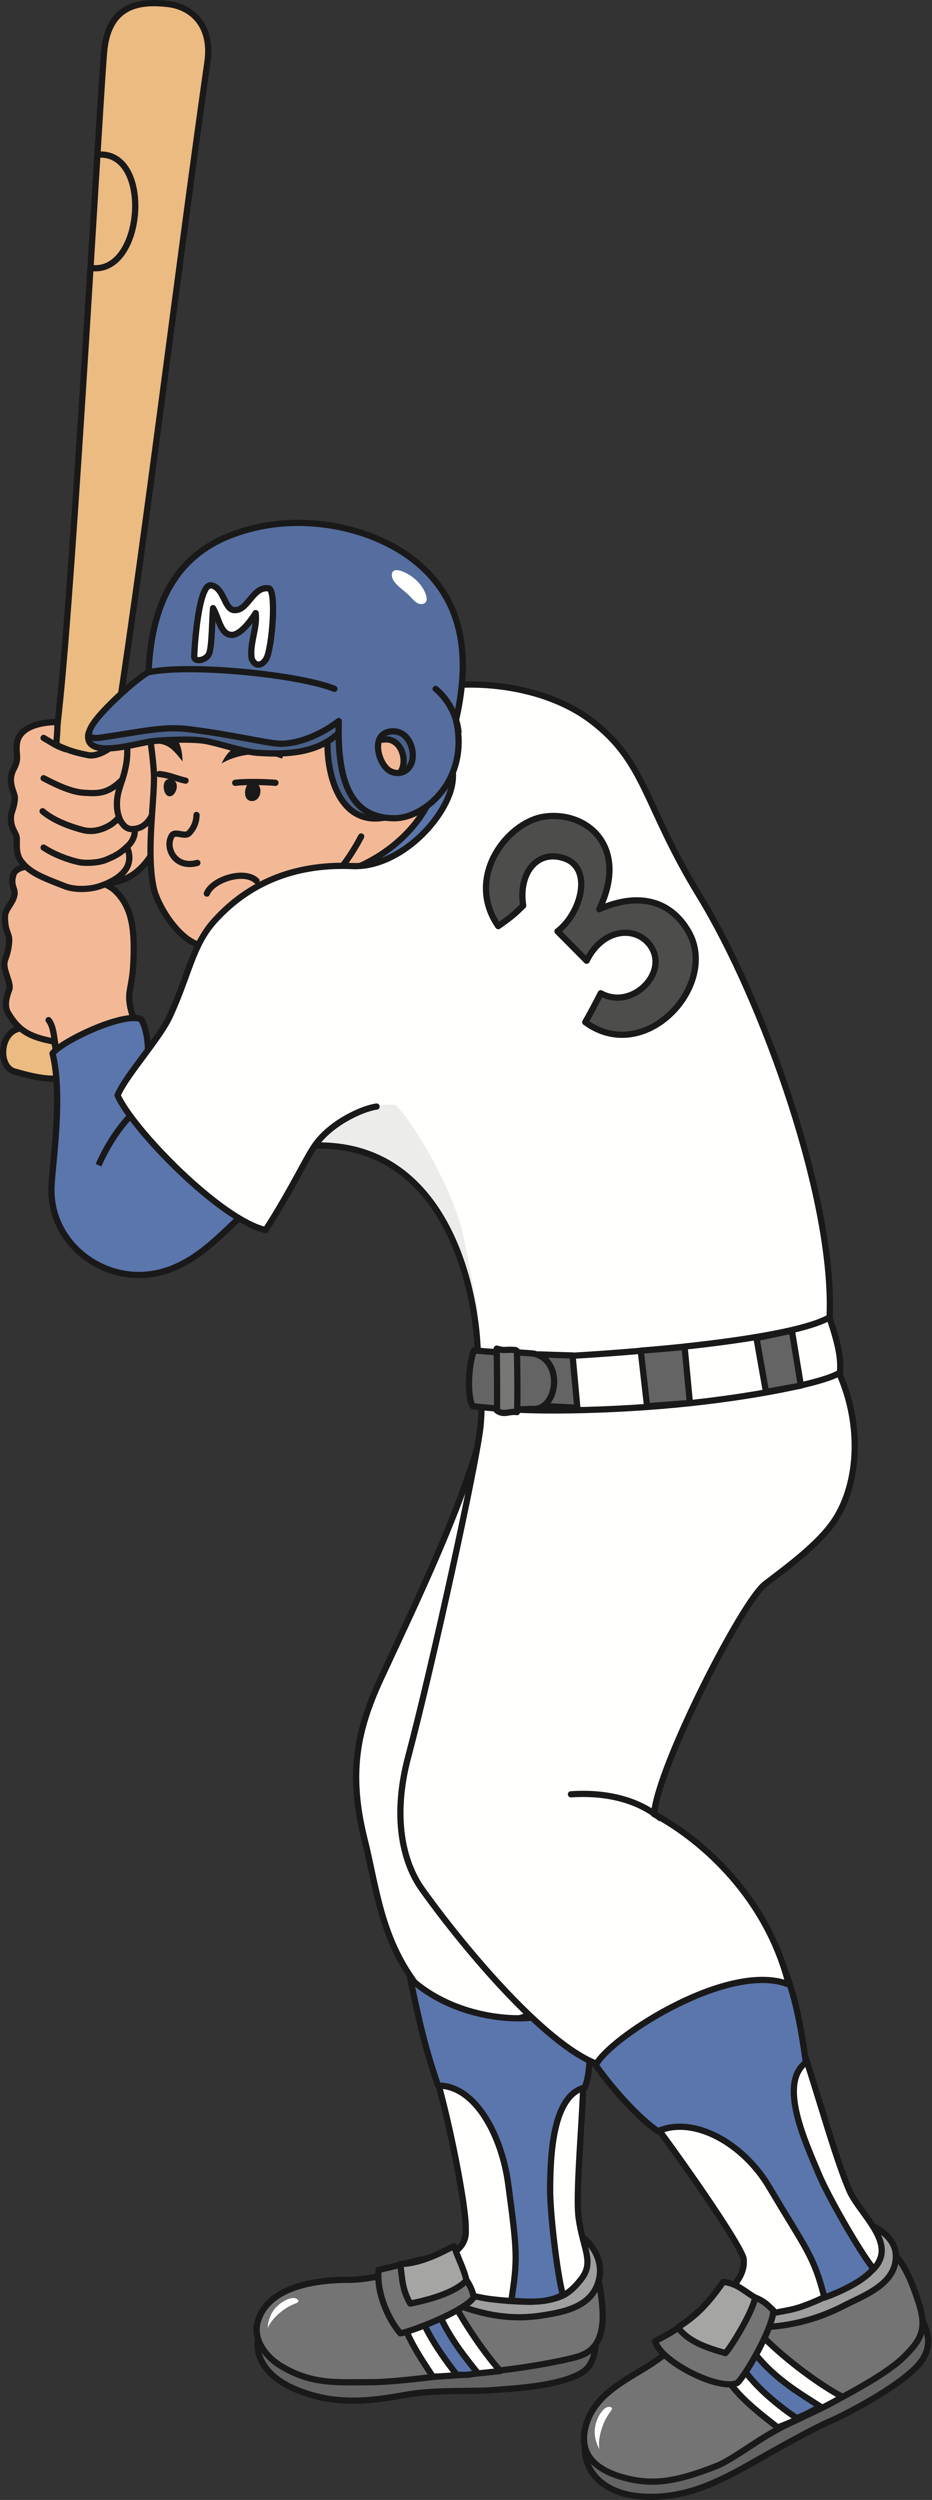 <?xml version="1.0" encoding="UTF-8"?>
<!DOCTYPE svg PUBLIC "-//W3C//DTD SVG 1.1//EN" "http://www.w3.org/Graphics/SVG/1.1/DTD/svg11.dtd">
<svg version="1.1" xmlns="http://www.w3.org/2000/svg" xmlns:xlink="http://www.w3.org/1999/xlink" x="0" y="0" width="425" height="1140" viewBox="0, 0, 425, 1140">
  <rect x="0" y="0" width="425" height="1140" fill="#333333" stroke="none"/>
  <g id="Layer_1">
    <path d="M134.203,1089.31 C152.87,1097.43 169.899,1094.73 185.263,1092.02 C198.96,1089.61 215.842,1090.69 224.723,1089.91 C233.161,1089.18 254.249,1088.41 265.094,1082.08 C275.041,1076.28 270.508,1060.13 271.809,1051.23 C264.237,1049.93 183.074,1056.64 169.435,1054.61 C161.18,1053.38 140.716,1040.86 128.328,1051.35 C113.536,1061.09 112.365,1079.81 134.203,1089.31" fill="#636463"/>
    <path d="M134.203,1089.31 C152.87,1097.43 169.899,1094.73 185.263,1092.02 C198.96,1089.61 215.842,1090.69 224.723,1089.91 C233.161,1089.18 254.249,1088.41 265.094,1082.08 C275.041,1076.28 270.508,1060.13 271.809,1051.23 C264.237,1049.93 183.074,1056.64 169.435,1054.61 C161.18,1053.38 140.716,1040.86 128.328,1051.35 C113.536,1061.09 112.365,1079.81 134.203,1089.31 z" fill-opacity="0" stroke="#1A1919" stroke-width="2.846" stroke-linecap="round" stroke-linejoin="round"/>
    <path d="M168.692,1086.3 C177.268,1086.3 189.17,1084.91 202.738,1083.29 C208.301,1082.62 217.586,1082.2 228.642,1080.87 C240.765,1079.43 254.78,1077 262.68,1074.85 C269.309,1073.04 273.828,1069.13 274.733,1059.18 C275.483,1050.92 272.53,1030.03 266.076,1023.89 C258.479,1016.67 251.264,1030.48 241.293,1029.66 C233.409,1029.02 211.069,1037 193.397,1034.18 C188.567,1033.41 172.123,1039.61 159.055,1039.61 C145.361,1039.6 122.642,1042.09 117.632,1058.35 C114.772,1067.62 122.578,1075.44 127.425,1078.47 C141.884,1087.5 153.329,1086.3 168.692,1086.3" fill="#737473"/>
    <path d="M168.692,1086.3 C177.268,1086.3 189.17,1084.91 202.738,1083.29 C208.301,1082.62 217.586,1082.2 228.642,1080.87 C240.765,1079.43 254.78,1077 262.68,1074.85 C269.309,1073.04 273.828,1069.13 274.733,1059.18 C275.483,1050.92 272.53,1030.03 266.076,1023.89 C258.479,1016.67 251.264,1030.48 241.293,1029.66 C233.409,1029.02 211.069,1037 193.397,1034.18 C188.567,1033.41 172.123,1039.61 159.055,1039.61 C145.361,1039.6 122.642,1042.09 117.632,1058.35 C114.772,1067.62 122.578,1075.44 127.425,1078.47 C141.884,1087.5 153.329,1086.3 168.692,1086.3 z" fill-opacity="0" stroke="#1A1919" stroke-width="2.846" stroke-linecap="round" stroke-linejoin="round"/>
    <path d="M66.274,366.324 C58.133,361.363 60.223,364.449 51.737,364.516 C40.705,364.602 32.525,370.945 26.433,380.21 C15.871,396.274 26.404,397.683 37.503,401.117 C56.482,406.991 66.613,395.813 71.392,385.302 C75.911,375.361 75.911,372.198 66.274,366.324" fill="#F3B997"/>
    <path d="M66.274,366.324 C58.133,361.363 60.223,364.449 51.737,364.516 C40.705,364.602 32.525,370.945 26.433,380.21 C15.871,396.274 26.404,397.683 37.503,401.117 C56.482,406.991 66.613,395.813 71.392,385.302 C75.911,375.361 75.911,372.198 66.274,366.324 z" fill-opacity="0" stroke="#1A1919" stroke-width="2.846" stroke-linecap="round" stroke-linejoin="round"/>
    <path d="M75.911,341.923 C78.551,363.043 63.662,362.576 53.622,362.108 C46.77,361.787 39.176,362.587 32.649,360.053 C24.248,356.796 25.175,352.749 26.675,344.87 C27.658,339.714 28.952,330.277 34.722,328.751 C40.08,327.338 52.251,328.484 57.385,329.722 C66.119,331.831 75.008,334.693 75.911,341.923" fill="#F3B997"/>
    <path d="M75.911,341.923 C78.551,363.043 63.662,362.576 53.622,362.108 C46.77,361.787 39.176,362.587 32.649,360.053 C24.248,356.796 25.175,352.749 26.675,344.87 C27.658,339.714 28.952,330.277 34.722,328.751 C40.08,327.338 52.251,328.484 57.385,329.722 C66.119,331.831 75.008,334.693 75.911,341.923 z" fill-opacity="0" stroke="#1A1919" stroke-width="2.846" stroke-linecap="round" stroke-linejoin="round"/>
    <g>
      <path d="M6.627,488.631 C-1.644,486.29 -0.001,468.142 11.167,468.949 C14.253,450.443 24.071,349.563 26.849,324.572 C33.599,263.84 46.134,34.697 47.592,22.302 C50.007,1.819 64.029,0.434 76.512,1.819 C87.357,3.022 97.001,11.458 94.587,28.327 C81.693,118.534 66.634,242.333 53.622,327.161 C49.354,354.97 36.522,454.988 33.436,476.578 C42.171,482.602 40.966,488.631 31.325,491.038 C24.095,492.845 17.494,491.702 6.627,488.631" fill="#EBBB81"/>
      <path d="M6.627,488.631 C-1.644,486.29 -0.001,468.142 11.167,468.949 C14.253,450.443 24.071,349.563 26.849,324.572 C33.599,263.84 46.134,34.697 47.592,22.302 C50.007,1.819 64.029,0.434 76.512,1.819 C87.357,3.022 97.001,11.458 94.587,28.327 C81.693,118.534 66.634,242.333 53.622,327.161 C49.354,354.97 36.522,454.988 33.436,476.578 C42.171,482.602 40.966,488.631 31.325,491.038 C24.095,492.845 17.494,491.702 6.627,488.631 z" fill-opacity="0" stroke="#1A1919" stroke-width="2.846" stroke-linecap="round" stroke-linejoin="round"/>
    </g>
    <path d="M6.606,407.956 C5.929,412.017 2.265,414.408 2.265,418.078 C2.265,425.307 4.411,425.585 4.192,429.164 C3.931,433.517 2.85,436.131 2.265,437.838 C0.82,442.056 5.442,448.212 4.192,451.334 C2.748,454.948 1.94,458.981 3.711,461.939 C8.05,469.169 12.389,472.783 24.681,474.951 C25.881,479.412 27.283,491.939 27.569,493.749 C28.042,496.701 64.474,487.31 66.422,485.164 C65.97,475.223 61.692,468.273 59.786,460.786 C57.568,452.075 60.276,451.369 60.831,438.802 C61.452,424.614 60.547,413.769 52.415,406.088 C47.769,401.701 33.076,397.864 24.398,395.694 C18.924,394.325 7.567,393.977 6.123,398.798 C4.573,403.959 7.086,405.064 6.606,407.956" fill="#F3B997"/>
    <path d="M6.606,407.956 C5.929,412.017 2.265,414.408 2.265,418.078 C2.265,425.307 4.411,425.585 4.192,429.164 C3.931,433.517 2.85,436.131 2.265,437.838 C0.82,442.056 5.442,448.212 4.192,451.334 C2.748,454.948 1.94,458.981 3.711,461.939 C8.05,469.169 12.389,472.783 24.681,474.951 C25.881,479.412 27.283,491.939 27.569,493.749 C28.042,496.701 64.474,487.31 66.422,485.164 C65.97,475.223 61.692,468.273 59.786,460.786 C57.568,452.075 60.276,451.369 60.831,438.802 C61.452,424.614 60.547,413.769 52.415,406.088 C47.769,401.701 33.076,397.864 24.398,395.694 C18.924,394.325 7.567,393.977 6.123,398.798 C4.573,403.959 7.086,405.064 6.606,407.956 z" fill-opacity="0" stroke="#1A1919" stroke-width="2.846" stroke-linecap="round" stroke-linejoin="round"/>
    <path d="M22.147,465.192 C24.622,468.105 24.681,474.23 25.401,477.121" fill="#F3B997"/>
    <path d="M22.147,465.192 C24.622,468.105 24.681,474.23 25.401,477.121" fill-opacity="0" stroke="#1A1919" stroke-width="2.846" stroke-linecap="round" stroke-linejoin="round"/>
    <path d="M40.066,344.333 C36.529,343.575 32.229,342.827 25.755,339.664 C25.755,336.049 26.206,334.907 26.206,329.271 C18.073,329.271 8.584,331.531 7.68,339.212 C7.115,343.997 8.93,345.668 6.324,350.508 C2.95,356.774 6.946,361.401 6.776,364.064 C6.473,368.935 4.969,369.939 4.969,373.101 C4.969,378.403 7.673,379.777 7.68,382.592 C7.687,385.404 7.229,389.369 9.487,392.532 C13.564,398.24 20.332,400.44 29.37,404.054 C34.18,405.979 40.778,405.566 44.959,404.28 C48.527,403.182 54.575,400.625 57.385,396.373 C59.199,393.627 59.609,389.989 57.837,386.205 C61,383.495 62.581,379.202 60.547,375.813 C63.563,370.994 58.741,373.553 53.014,374.156 C61.381,370.118 65.66,364.364 56.482,358.19 C59.645,352.466 64.163,337.706 54.526,337.405 C50.007,341.923 44.281,345.236 40.066,344.333" fill="#F3B997"/>
    <path d="M40.066,344.333 C36.529,343.575 32.229,342.827 25.755,339.664 C25.755,336.049 26.206,334.907 26.206,329.271 C18.073,329.271 8.584,331.531 7.68,339.212 C7.115,343.997 8.93,345.668 6.324,350.508 C2.95,356.774 6.946,361.401 6.776,364.064 C6.473,368.935 4.969,369.939 4.969,373.101 C4.969,378.403 7.673,379.777 7.68,382.592 C7.687,385.404 7.229,389.369 9.487,392.532 C13.564,398.24 20.332,400.44 29.37,404.054 C34.18,405.979 40.778,405.566 44.959,404.28 C48.527,403.182 54.575,400.625 57.385,396.373 C59.199,393.627 59.609,389.989 57.837,386.205 C61,383.495 62.581,379.202 60.547,375.813 C63.563,370.994 58.741,373.553 53.014,374.156 C61.381,370.118 65.66,364.364 56.482,358.19 C59.645,352.466 64.163,337.706 54.526,337.405 C50.007,341.923 44.281,345.236 40.066,344.333 z M19.88,386.506 C24.626,389.594 30.712,392.039 36.373,393.209 C38.559,393.662 44.645,393.623 48.348,392.08 C53.77,389.821 55.126,388.691 58.063,385.981" fill-opacity="0" stroke="#1A1919" stroke-width="2.846" stroke-linecap="round" stroke-linejoin="round"/>
    <path d="M19.428,369.939 C24.328,374.207 32.532,377.168 37.954,378.524 C40.737,379.22 45.05,379.329 50.154,376.264 C53.544,374.231 56.828,369.753 57.837,367.228" fill="#F3B997"/>
    <path d="M19.428,369.939 C24.328,374.207 32.532,377.168 37.954,378.524 C40.737,379.22 45.05,379.329 50.154,376.264 C53.544,374.231 56.828,369.753 57.837,367.228" fill-opacity="0" stroke="#1A1919" stroke-width="2.846" stroke-linecap="round" stroke-linejoin="round"/>
    <path d="M19.88,354.876 C27.562,358.944 33.581,361.257 38.258,361.503 C43.977,361.805 49.703,362.709 57.385,353.672" fill="#F3B997"/>
    <path d="M19.88,354.876 C27.562,358.944 33.581,361.257 38.258,361.503 C43.977,361.805 49.703,362.709 57.385,353.672 M19.88,336.501 C26.658,340.568 26.206,340.265 29.821,341.621" fill-opacity="0" stroke="#1A1919" stroke-width="2.846" stroke-linecap="round" stroke-linejoin="round"/>
    <path d="M57.837,336.049 C58.289,344.182 58.014,346.748 56.933,351.411 C55.556,357.372 53.317,360.748 53.317,366.775 C53.317,372.649 56.029,378.072 60.097,378.072 C72.162,378.072 73.201,359.094 71.392,348.249" fill="#F3B997"/>
    <path d="M57.837,336.049 C58.289,344.182 58.014,346.748 56.933,351.411 C55.556,357.372 53.317,360.748 53.317,366.775 C53.317,372.649 56.029,378.072 60.097,378.072 C72.162,378.072 73.201,359.094 71.392,348.249" fill-opacity="0" stroke="#1A1919" stroke-width="2.846" stroke-linecap="round" stroke-linejoin="round"/>
    <path d="M311.737,693.217 C312.372,670.5 306.024,646.366 284.624,635.057 C267.559,626.039 243.913,619.389 230.731,638.346 C224.377,647.487 223.693,634.926 221.413,645.575 C213.604,682.026 189.005,732.213 173.514,765.772 C162.669,789.27 158.793,809.008 166.284,838.975 C171.708,860.663 173.514,883.257 189.782,904.946 C217.797,932.055 260.301,924.85 260.196,889.255 C260.102,856.794 253.657,832.232 266.528,801.018 C281.695,764.24 310.563,735.151 311.737,693.217" fill="#FFFFFE"/>
    <path d="M311.737,693.217 C312.372,670.5 306.024,646.366 284.624,635.057 C267.559,626.039 243.913,619.389 230.731,638.346 C224.377,647.487 223.693,634.926 221.413,645.575 C213.604,682.026 189.005,732.213 173.514,765.772 C162.669,789.27 158.793,809.008 166.284,838.975 C171.708,860.663 173.514,883.257 189.782,904.946 C217.797,932.055 260.301,924.85 260.196,889.255 C260.102,856.794 253.657,832.232 266.528,801.018 C281.695,764.24 310.563,735.151 311.737,693.217 z" fill-opacity="0" stroke="#1A1919" stroke-width="2.846" stroke-linecap="round" stroke-linejoin="round"/>
    <path d="M63.259,581.41 C42.558,581.41 22.51,564.601 23.474,540.983 C23.891,530.771 28.775,499.652 23.954,480.373 C27.993,474.875 56.488,461.215 64.445,464.831 C69.543,474.337 66.026,487.49 69.747,490.859 C77.02,497.446 67.989,492.344 77.458,497.364 C86.777,502.306 92.521,490.303 102.861,493.792 C118.072,498.889 127.961,496.033 127.797,514.132 C127.643,531.473 121.861,544.062 109.35,555.203 C99.331,564.12 84.949,581.41 63.259,581.41" fill="#5B76AC"/>
    <path d="M63.259,581.41 C42.558,581.41 22.51,564.601 23.474,540.983 C23.891,530.771 28.775,499.652 23.954,480.373 C27.993,474.875 56.488,461.215 64.445,464.831 C69.543,474.337 66.026,487.49 69.747,490.859 C77.02,497.446 67.989,492.344 77.458,497.364 C86.777,502.306 92.521,490.303 102.861,493.792 C118.072,498.889 127.961,496.033 127.797,514.132 C127.643,531.473 121.861,544.062 109.35,555.203 C99.331,564.12 84.949,581.41 63.259,581.41 z" fill-opacity="0" stroke="#1A1919" stroke-width="2.846" stroke-linecap="round" stroke-linejoin="round"/>
    <path d="M44.924,531.346 C50.614,518.363 59.164,506.967 70.228,499.532" fill-opacity="0" stroke="#1A1919" stroke-width="2.846"/>
    <path d="M201.329,375.66 C229.545,342.827 193.859,340.01 191.589,330.175 C189.259,320.093 170.387,323.421 169.272,313.112 C168.17,302.883 163.941,296.826 154.416,292.186 C137.563,283.968 113.367,285.508 95.632,289.113 C89.101,290.439 78.686,293.303 74.512,298.912 C68.505,306.985 63.217,306.904 65.066,316.167 C66.923,325.477 70.228,346.544 70.228,354.455 C70.228,367.01 66.747,388.947 70.038,404.732 C71.717,412.796 81.334,428.681 91.437,431.092 C118.388,437.526 182.785,397.239 201.329,375.66" fill="#F3B997"/>
    <path d="M201.329,375.66 C229.545,342.827 193.859,340.01 191.589,330.175 C189.259,320.093 170.387,323.421 169.272,313.112 C168.17,302.883 163.941,296.826 154.416,292.186 C137.563,283.968 113.367,285.508 95.632,289.113 C89.101,290.439 78.686,293.303 74.512,298.912 C68.505,306.985 63.217,306.904 65.066,316.167 C66.923,325.477 70.228,346.544 70.228,354.455 C70.228,367.01 66.747,388.947 70.038,404.732 C71.717,412.796 81.334,428.681 91.437,431.092 C118.388,437.526 182.785,397.239 201.329,375.66 z" fill-opacity="0" stroke="#1A1919" stroke-width="2.846" stroke-linecap="round" stroke-linejoin="round"/>
    <path d="M207.856,380.783 C214.383,373.188 238.583,341.923 197.916,339.212 C205.569,356.142 190.686,385.302 159.055,397.051 C154.416,422.874 201.598,388.066 207.856,380.783" fill="#5B76AC"/>
    <path d="M207.856,380.783 C214.383,373.188 238.583,341.923 197.916,339.212 C205.569,356.142 190.686,385.302 159.055,397.051 C154.416,422.874 201.598,388.066 207.856,380.783 z M164.696,381.446 C158.292,393.75 149.043,405.158 137.704,412.293" fill-opacity="0" stroke="#1A1919" stroke-width="2.846" stroke-linecap="round" stroke-linejoin="round"/>
    <path d="M143.995,522.365 C142.333,522.397 133.63,541.648 121.099,560.928 C100.376,556.107 60.368,514.895 53.622,499.475 C57.272,490.544 72.649,473.804 77.458,463.384 C86.135,444.586 87.745,431.064 97.7,420.006 C114.895,400.905 136.914,393.88 160.841,394.943 C179.036,395.75 198.367,378.923 204.737,362.712 C207.178,356.489 208.145,347.185 201.206,343.261 C196.154,340.409 193.008,341.011 191.359,334.109 C190.255,329.472 190.636,323.917 192.418,319.491 C195.381,312.138 205.501,312.301 212.558,312.172 C231.77,311.821 253.725,316.677 269.309,328.367 C294.614,347.345 293.57,367.019 318.933,408.437 C347.936,455.793 381.373,548.877 378.217,602.197 C347.852,610.875 319.727,622.289 297.244,623.886 C271.309,625.73 235.067,631.84 217.717,625.332 C219.604,601.293 209.063,521.165 143.995,522.365" fill="#FFFFFE"/>
    <path d="M143.984,521.695 C143.57,521.694 143.352,521.754 143.375,521.889 C151.274,511.307 167.941,501.974 180.607,503.974 C189.727,513.643 205.941,541.974 210.607,560.641 C212.484,568.151 215.941,587.974 218.607,600.641 C213.941,586.641 205.327,559.092 193.177,545.054 C187.224,538.176 180.033,532.395 171.832,528.415 C169.652,527.357 147.925,521.71 143.984,521.695" fill="#ECECEB"/>
    <path d="M143.995,522.365 C142.333,522.397 133.63,541.648 121.099,560.928 C100.376,556.107 60.368,514.895 53.622,499.475 C57.272,490.544 72.649,473.804 77.458,463.384 C86.135,444.586 87.745,431.064 97.7,420.006 C114.895,400.905 136.914,393.88 160.841,394.943 C179.036,395.75 198.367,378.923 204.737,362.712 C207.178,356.489 208.145,347.185 201.206,343.261 C196.154,340.409 193.008,341.011 191.359,334.109 C190.255,329.472 190.636,323.917 192.418,319.491 C195.381,312.138 205.501,312.301 212.558,312.172 C231.77,311.821 253.725,316.677 269.309,328.367 C294.614,347.345 293.57,367.019 318.933,408.437 C347.936,455.793 381.373,548.877 378.217,602.197 C347.852,610.875 319.727,622.289 297.244,623.886 C271.309,625.73 235.067,631.84 217.717,625.332 C219.604,601.293 209.063,521.165 143.995,522.365 z" fill-opacity="0" stroke="#1A1919" stroke-width="2.846" stroke-linecap="round" stroke-linejoin="round"/>
    <path d="M145.418,328.909 C149.008,324.868 155.104,321.966 157.706,317.342" fill="#5B76AC"/>
    <path d="M145.418,328.909 C149.008,324.868 155.104,321.966 157.706,317.342" fill-opacity="0" stroke="#1A1919" stroke-width="2.846" stroke-linecap="round" stroke-linejoin="round"/>
    <g>
      <path d="M292.502,1138.42 C309.672,1139.62 323.901,1133.92 341.179,1124.13 C353.887,1116.93 370.348,1107.63 378.936,1103.9 C387.092,1100.36 414.75,1085.81 420.836,1075.68 C427.059,1065.31 419.53,1059.02 417.865,1049.72 C409.889,1050.94 331.3,1084.65 317.037,1087.17 C308.407,1088.69 280.861,1087.39 272.02,1101.96 C260.532,1116.59 267.567,1136.67 292.502,1138.42" fill="#636463"/>
      <path d="M292.502,1138.42 C309.672,1139.62 323.901,1133.92 341.179,1124.13 C353.887,1116.93 370.348,1107.63 378.936,1103.9 C387.092,1100.36 414.75,1085.81 420.836,1075.68 C427.059,1065.31 419.53,1059.02 417.865,1049.72 C409.889,1050.94 331.3,1084.65 317.037,1087.17 C308.407,1088.69 280.861,1087.39 272.02,1101.96 C260.532,1116.59 267.567,1136.67 292.502,1138.42 z" fill-opacity="0" stroke="#1A1919" stroke-width="2.846" stroke-linecap="round" stroke-linejoin="round"/>
    </g>
    <path d="M326.418,1124.66 C334.809,1121.38 346.254,1111.59 359.229,1105.46 C370.374,1100.2 401.332,1085.48 412.1,1074.85 C419.95,1067.1 422.946,1062.25 418.849,1049.84 C416.125,1041.56 411.52,1028.37 403.047,1024.41 C393.078,1019.74 378.571,1018.5 368.092,1019.18 C353.097,1020.17 334.848,1057.06 321.075,1062.43 C316.286,1064.29 307.5,1070.42 299.995,1075.92 C288.395,1084.42 270.116,1090.61 266.694,1108.14 C264.794,1117.89 269.711,1125.31 282.794,1129.32 C296.778,1133.59 307.747,1131.95 326.418,1124.66" fill="#737473"/>
    <path d="M326.418,1124.66 C334.809,1121.38 346.254,1111.59 359.229,1105.46 C370.374,1100.2 401.332,1085.48 412.1,1074.85 C419.95,1067.1 422.946,1062.25 418.849,1049.84 C416.125,1041.56 411.52,1028.37 403.047,1024.41 C393.078,1019.74 378.571,1018.5 368.092,1019.18 C353.097,1020.17 334.848,1057.06 321.075,1062.43 C316.286,1064.29 307.5,1070.42 299.995,1075.92 C288.395,1084.42 270.116,1090.61 266.694,1108.14 C264.794,1117.89 269.711,1125.31 282.794,1129.32 C296.778,1133.59 307.747,1131.95 326.418,1124.66 z" fill-opacity="0" stroke="#1A1919" stroke-width="2.846" stroke-linecap="round" stroke-linejoin="round"/>
    <path d="M347.915,1065.57 C359.463,1077.2 375.233,1088.34 384.083,1092.93 C377.581,1097.19 361.735,1104.32 354.606,1106.93 C345.96,1100.12 334.113,1091.24 329.753,1081.37 C334.261,1076.54 342.004,1068.46 347.915,1065.57" fill="#FFFFFE"/>
    <path d="M347.915,1065.57 C359.463,1077.2 375.233,1088.34 384.083,1092.93 C377.581,1097.19 361.735,1104.32 354.606,1106.93 C345.96,1100.12 334.113,1091.24 329.753,1081.37 C334.261,1076.54 342.004,1068.46 347.915,1065.57 z" fill-opacity="0" stroke="#1A1919" stroke-width="2.846" stroke-linecap="round" stroke-linejoin="round"/>
    <path d="M342.297,1070.68 C352.141,1084.36 364.811,1091.36 374.143,1097.45 C367.75,1100.73 367.245,1101.19 363.292,1102.67 C353.237,1095.91 340.591,1085.22 336.229,1075.35 C340.737,1070.51 336.383,1073.56 342.297,1070.68" fill="#5B76AC"/>
    <path d="M342.297,1070.68 C352.141,1084.36 364.811,1091.36 374.143,1097.45 C367.75,1100.73 367.245,1101.19 363.292,1102.67 C353.237,1095.91 340.591,1085.22 336.229,1075.35 C340.737,1070.51 336.383,1073.56 342.297,1070.68 z" fill-opacity="0" stroke="#1A1919" stroke-width="2.846" stroke-linecap="round" stroke-linejoin="round"/>
    <path d="M384.989,1051.35 C375.062,1056.49 361.49,1061.3 344.319,1061.3 C338.402,1061.3 320.694,1052.54 326.688,1049.97 C346.598,1041.44 343.632,1045.7 349.184,1042.76 C364.392,1034.74 366.872,1015.59 382.77,1012.79 C393.877,1010.83 407.828,1018.02 408.483,1027.86 C409.389,1041.41 393.985,1046.69 384.989,1051.35" fill="#9E9F9E"/>
    <path d="M384.989,1051.35 C375.062,1056.49 361.49,1061.3 344.319,1061.3 C338.402,1061.3 320.694,1052.54 326.688,1049.97 C346.598,1041.44 343.632,1045.7 349.184,1042.76 C364.392,1034.74 366.872,1015.59 382.77,1012.79 C393.877,1010.83 407.828,1018.02 408.483,1027.86 C409.389,1041.41 393.985,1046.69 384.989,1051.35 z" fill-opacity="0" stroke="#1A1919" stroke-width="2.846" stroke-linecap="round" stroke-linejoin="round"/>
    <path d="M273.327,1116.85 C272.618,1112.48 274.186,1107.43 275.672,1104.16 C277.465,1100.26 279.903,1098.47 278.802,1097.84 C276.278,1096.42 273.559,1100.4 272.487,1102.97 C270.827,1106.92 270.424,1111.38 273.327,1116.85" fill="#FFFFFE"/>
    <path d="M290.399,957.963 C296.013,942.35 351.305,902.948 361.49,923.019 C368.057,935.963 379.028,979.836 387.377,999.012 C391.192,1007.77 404.473,1019.17 401.693,1029.06 C399.094,1038.28 387.018,1040.52 379.314,1045.6 C375.967,1047.8 366.27,1052.14 360.249,1053.3 C351.741,1054.96 341.995,1057.29 335.002,1054.37 C321.155,1048.59 341.192,1042.94 339.002,1029.52 C335.227,1019.16 301.846,972.422 290.399,957.963" fill="#FFFFFE"/>
    <path d="M290.399,957.963 C296.013,942.35 351.305,902.948 361.49,923.019 C368.057,935.963 379.028,979.836 387.377,999.012 C391.192,1007.77 404.473,1019.17 401.693,1029.06 C399.094,1038.28 387.018,1040.52 379.314,1045.6 C375.967,1047.8 366.27,1052.14 360.249,1053.3 C351.741,1054.96 341.995,1057.29 335.002,1054.37 C321.155,1048.59 341.192,1042.94 339.002,1029.52 C335.227,1019.16 301.846,972.422 290.399,957.963 z" fill-opacity="0" stroke="#1A1919" stroke-width="2.846" stroke-linecap="round" stroke-linejoin="round"/>
    <path d="M264.303,929.891 C257.816,906.366 285.886,906.561 288.965,894.631 C293.344,877.682 336.358,877.682 345.916,882.634 C361.878,890.913 366.28,933.314 367.512,940.496 C354.689,950.154 367.434,977.089 373.325,991.293 C377.483,1001.32 391.666,1026.21 398.238,1034.49 C393.921,1040.37 382.227,1045.44 375.95,1047.74 C371.083,1028.5 367.687,1025.87 350.646,997.125 C339.145,977.742 316.771,964.616 300.037,971.822 C289.193,964.594 271.682,944.266 264.303,929.891" fill="#5B76AC"/>
    <path d="M264.303,929.891 C257.816,906.366 285.886,906.561 288.965,894.631 C293.344,877.682 336.358,877.682 345.916,882.634 C361.878,890.913 366.28,933.314 367.512,940.496 C354.689,950.154 367.434,977.089 373.325,991.293 C377.483,1001.32 391.666,1026.21 398.238,1034.49 C393.921,1040.37 382.227,1045.44 375.95,1047.74 C371.083,1028.5 367.687,1025.87 350.646,997.125 C339.145,977.742 316.771,964.616 300.037,971.822 C289.193,964.594 271.682,944.266 264.303,929.891 z" fill-opacity="0" stroke="#1A1919" stroke-width="2.846" stroke-linecap="round" stroke-linejoin="round"/>
    <path d="M298.752,1067.59 C308.786,1062.42 311,1060.67 323.543,1049.62 C331.184,1052.94 339.405,1045.64 344.305,1047.67 C347.879,1049.14 349.206,1050.21 352.672,1053.6 C352.284,1062.28 339.554,1083.69 336.272,1086.61 C328.213,1090.5 301.137,1077.03 298.752,1067.59" fill="#737473"/>
    <path d="M298.752,1067.59 C308.786,1062.42 311,1060.67 323.543,1049.62 C331.184,1052.94 339.405,1045.64 344.305,1047.67 C347.879,1049.14 349.206,1050.21 352.672,1053.6 C352.284,1062.28 339.554,1083.69 336.272,1086.61 C328.213,1090.5 301.137,1077.03 298.752,1067.59 z" fill-opacity="0" stroke="#1A1919" stroke-width="2.846" stroke-linecap="round" stroke-linejoin="round"/>
    <path d="M309.074,1061.3 C316.71,1056.61 322.292,1051.34 329.86,1040.51 C336.061,1041.41 338.172,1043.88 344.319,1047.74 C343.295,1054.21 333.038,1070.94 330.765,1073.04 C321.596,1070.42 313.86,1067.67 309.074,1061.3" fill="#A5A6A4"/>
    <path d="M309.074,1061.3 C316.71,1056.61 322.292,1051.34 329.86,1040.51 C336.061,1041.41 338.172,1043.88 344.319,1047.74 C343.295,1054.21 333.038,1070.94 330.765,1073.04 C321.596,1070.42 313.86,1067.67 309.074,1061.3 z" fill-opacity="0" stroke="#1A1919" stroke-width="2.846" stroke-linecap="round" stroke-linejoin="round"/>
    <path d="M203.842,1044.43 C212.918,1062.76 224.877,1077.76 228.192,1081.18 C220.96,1082.08 204.629,1083.6 197.4,1083.79 C191.649,1075.03 183.628,1063.44 182.672,1053.21 C188.199,1050.2 197.633,1045.25 203.842,1044.43" fill="#FFFFFE"/>
    <path d="M203.842,1044.43 C212.918,1062.76 224.877,1077.76 228.192,1081.18 C220.96,1082.08 204.629,1083.6 197.4,1083.79 C191.649,1075.03 183.628,1063.44 182.672,1053.21 C188.199,1050.2 197.633,1045.25 203.842,1044.43 z" fill-opacity="0" stroke="#1A1919" stroke-width="2.846" stroke-linecap="round" stroke-linejoin="round"/>
    <path d="M197.231,1047.34 C201.989,1062.67 211.209,1073.78 217.797,1082.08 C212.602,1083.34 212.327,1082.84 208.307,1082.98 C201.268,1073.84 191.293,1059.96 190.339,1049.72 C195.868,1046.72 191.017,1048.15 197.231,1047.34" fill="#5B76AC"/>
    <path d="M197.231,1047.34 C201.989,1062.67 211.209,1073.78 217.797,1082.08 C212.602,1083.34 212.327,1082.84 208.307,1082.98 C201.268,1073.84 191.293,1059.96 190.339,1049.72 C195.868,1046.72 191.017,1048.15 197.231,1047.34 z" fill-opacity="0" stroke="#1A1919" stroke-width="2.846" stroke-linecap="round" stroke-linejoin="round"/>
    <path d="M247.168,1055.87 C236.123,1057.6 224.575,1056.78 210.567,1051.81 C204.99,1049.83 184.579,1035.88 190.502,1033.16 C199.419,1029.06 216.118,1031.58 222.317,1030.57 C239.282,1027.78 239.508,1013.29 255.479,1015.68 C266.633,1017.34 274.874,1027.92 273.475,1037.68 C271.436,1051.92 257.18,1054.3 247.168,1055.87" fill="#9E9F9E"/>
    <path d="M247.168,1055.87 C236.123,1057.6 224.575,1056.78 210.567,1051.81 C204.99,1049.83 184.579,1035.88 190.502,1033.16 C199.419,1029.06 216.118,1031.58 222.317,1030.57 C239.282,1027.78 239.508,1013.29 255.479,1015.68 C266.633,1017.34 274.874,1027.92 273.475,1037.68 C271.436,1051.92 257.18,1054.3 247.168,1055.87 z" fill-opacity="0" stroke="#1A1919" stroke-width="2.846" stroke-linecap="round" stroke-linejoin="round"/>
    <path d="M122.038,1061.68 C123.668,1057.79 127.481,1054.5 130.337,1052.61 C133.75,1050.37 136.624,1050.16 136.049,1049.09 C134.732,1046.66 130.524,1048.51 128.36,1050.04 C125.031,1052.39 122.447,1055.79 122.038,1061.68" fill="#FFFFFE"/>
    <path d="M195.205,935.67 C206.472,923.492 264.438,917.31 265.97,939.766 C266.963,954.247 262.079,998.933 263.887,1011.59 C265.95,1026.02 271.225,1031.58 264.792,1039.61 C258.797,1047.07 254.85,1048.64 243.101,1049.55 C239.106,1049.85 225.598,1049.01 219.604,1047.74 C211.126,1045.94 205.014,1045.93 199.723,1040.51 C189.231,1029.78 213.279,1031.47 212.375,1017.01 C212.944,1006 202.25,953.338 195.205,935.67" fill="#FFFFFE"/>
    <path d="M195.205,935.67 C206.472,923.492 264.438,917.31 265.97,939.766 C266.963,954.247 262.079,998.933 263.887,1011.59 C265.95,1026.02 271.225,1031.58 264.792,1039.61 C258.797,1047.07 254.85,1048.64 243.101,1049.55 C239.106,1049.85 225.598,1049.01 219.604,1047.74 C211.126,1045.94 205.014,1045.93 199.723,1040.51 C189.231,1029.78 213.279,1031.47 212.375,1017.01 C212.944,1006 202.25,953.338 195.205,935.67 z" fill-opacity="0" stroke="#1A1919" stroke-width="2.846" stroke-linecap="round" stroke-linejoin="round"/>
    <path d="M187.07,902.235 C206.953,920.309 235.268,921.993 246.717,919.406 C255.971,917.319 255.564,893.558 261.481,901.932 C268.71,912.177 271.118,942 266.598,951.94 C251.758,955.637 250.976,983.576 250.86,998.221 C250.776,1008.56 253.974,1036.69 256.657,1046.38 C250.684,1049.93 242.651,1050 233.161,1049.1 C236.055,1030.42 235.957,1027.23 231.713,995.69 C228.848,974.424 217.077,950.945 199.723,951.035 C194.9,936.576 192.493,928.442 187.07,902.235" fill="#5B76AC"/>
    <path d="M187.07,902.235 C206.953,920.309 235.268,921.993 246.717,919.406 C255.971,917.319 255.564,893.558 261.481,901.932 C268.71,912.177 271.118,942 266.598,951.94 C251.758,955.637 250.976,983.576 250.86,998.221 C250.776,1008.56 253.974,1036.69 256.657,1046.38 C250.684,1049.93 242.651,1050 233.161,1049.1 C236.055,1030.42 235.957,1027.23 231.713,995.69 C228.848,974.424 217.077,950.945 199.723,951.035 C194.9,936.576 192.493,928.442 187.07,902.235 z" fill-opacity="0" stroke="#1A1919" stroke-width="2.846" stroke-linecap="round" stroke-linejoin="round"/>
    <path d="M172.611,1035.09 C185.263,1032.38 190.869,1029.93 206.649,1027.86 C210.928,1034.54 208.59,1033.42 211.387,1037.62 C213.426,1040.69 215.602,1044.03 215.991,1047.74 C211.069,1054.38 186.696,1063.45 182.552,1064.01 C177.129,1057.68 171.708,1045.93 172.611,1035.09" fill="#737473"/>
    <path d="M172.611,1035.09 C185.263,1032.38 190.869,1029.93 206.649,1027.86 C210.928,1034.54 208.59,1033.42 211.387,1037.62 C213.426,1040.69 215.602,1044.03 215.991,1047.74 C211.069,1054.38 186.696,1063.45 182.552,1064.01 C177.129,1057.68 171.708,1045.93 172.611,1035.09 z" fill-opacity="0" stroke="#1A1919" stroke-width="2.846" stroke-linecap="round" stroke-linejoin="round"/>
    <path d="M182.552,1032.38 C192.192,1032.38 202.872,1026.3 206.953,1024.24 C209.665,1031.47 211.903,1035.69 212.678,1039.91 C208.216,1044.71 198.423,1048.19 187.07,1050.45 C183.456,1044.12 183.456,1039.61 182.552,1032.38" fill="#A5A6A4"/>
    <path d="M182.552,1032.38 C192.192,1032.38 202.872,1026.3 206.953,1024.24 C209.665,1031.47 211.903,1035.69 212.678,1039.91 C208.216,1044.71 198.423,1048.19 187.07,1050.45 C183.456,1044.12 183.456,1039.61 182.552,1032.38 z" fill-opacity="0" stroke="#1A1919" stroke-width="2.846" stroke-linecap="round" stroke-linejoin="round"/>
    <path d="M68.3,339.032 C67.817,334.212 70.983,331.487 74.563,332.282 C78.904,333.248 83.24,338.067 83.24,347.224 C77.938,340.475 75.862,338.662 68.3,339.032" fill="#1A1919"/>
    <path d="M110.274,338.974 C105.455,341.384 103.436,343.321 101.024,348.141 C110.182,342.84 121.759,342.991 128.607,345.974 C132.462,336.818 117.914,335.152 110.274,338.974" fill="#1A1919"/>
    <path d="M77.458,363.131 C74.074,363.299 73.273,354.641 77.607,355.307 C82.607,355.641 80.607,362.974 77.458,363.131" fill="#1A1919"/>
    <path d="M114.94,356.641 C120.607,356.974 119.44,365.307 114.94,365.307 C109.94,365.307 111.467,356.436 114.94,356.641" fill="#1A1919"/>
    <path d="M150.532,327.082 C146.607,344.307 151.391,379.309 177.578,372.336 C185.433,370.241 181.846,365.554 187.183,361.193 C182.453,358.026 176.741,361.247 171.704,359.169 C166.221,356.905 163.831,349.132 162.395,343.76 C161.257,339.516 159.874,327.04 153.385,326.73 C148.393,326.489 152.178,331.257 150.532,334.346" fill="#4A618A"/>
    <path d="M150.532,327.082 C146.607,344.307 151.391,379.309 177.578,372.336 C185.433,370.241 181.846,365.554 187.183,361.193 C182.453,358.026 176.741,361.247 171.704,359.169 C166.221,356.905 163.831,349.132 162.395,343.76 C161.257,339.516 159.874,327.04 153.385,326.73 C148.393,326.489 152.178,331.257 150.532,334.346" fill-opacity="0" stroke="#1A1919" stroke-width="2.846" stroke-linecap="round" stroke-linejoin="round"/>
    <path d="M95.702,315.374 C85.294,315.643 40.652,324.47 40.179,335.517 C39.713,346.402 63.02,338.645 69.607,337.974 C76.078,337.322 88.436,336.773 94.572,338.045 C100.591,339.295 111.465,342.9 117.607,343.307 C131.573,344.236 147.637,343.562 157.274,330.974 C178.636,303.086 105.841,315.113 95.702,315.374" fill="#4A618A"/>
    <path d="M95.702,315.374 C85.294,315.643 40.652,324.47 40.179,335.517 C39.713,346.402 63.02,338.645 69.607,337.974 C76.078,337.322 88.436,336.773 94.572,338.045 C100.591,339.295 111.465,342.9 117.607,343.307 C131.573,344.236 147.637,343.562 157.274,330.974 C178.636,303.086 105.841,315.113 95.702,315.374 z" fill-opacity="0" stroke="#1A1919" stroke-width="2.846" stroke-linecap="round" stroke-linejoin="round"/>
    <path d="M181.274,353.641 C184.708,356.256 188.928,350.637 190.267,347.928 C193.575,341.236 193.211,327.663 183.897,326.735 C181.137,326.459 176.499,326.509 174.747,328.407 C171.507,331.939 171.472,336.761 174.607,337.308 C183.274,335.641 187.084,348.69 181.274,353.641" fill="#4A618A"/>
    <path d="M181.274,353.641 C184.708,356.256 188.928,350.637 190.267,347.928 C193.575,341.236 193.211,327.663 183.897,326.735 C181.137,326.459 176.499,326.509 174.747,328.407 C171.507,331.939 171.472,336.761 174.607,337.308 C183.274,335.641 187.084,348.69 181.274,353.641 z" fill-opacity="0" stroke="#1A1919" stroke-width="2.846" stroke-linecap="round" stroke-linejoin="round"/>
    <path d="M191.412,257.648 C172.929,241.467 142.354,234.457 116.093,240.718 C91.872,246.482 69.55,261.565 67.757,306.566 C67.657,306.582 67.552,306.591 67.457,306.605 C62.01,309.866 51.016,319.775 45.438,326.244 C39.083,333.616 38.852,337.36 45.725,336.382 C62.919,333.941 74.146,331.099 85.292,332.433 C105.149,334.807 120.657,338.773 127.378,339.129 C133.729,339.465 144.613,336.398 154.486,328.794 C153.71,355.393 159.34,372.99 179.699,373.135 C193.679,373.236 214.295,355.571 207.941,328.354 C212.981,306.054 214.5,277.869 191.412,257.648 z M187.94,346.974 C186.894,351.442 182.374,353.929 177.94,351.641 C172.679,348.925 168.73,335.106 177.688,333.618 C185.635,332.299 189.333,341.03 187.94,346.974" fill="#556E9F"/>
    <path d="M191.412,257.648 C172.929,241.467 142.354,234.457 116.093,240.718 C91.872,246.482 69.55,261.565 67.757,306.566 C67.657,306.582 67.552,306.591 67.457,306.605 C62.01,309.866 51.016,319.775 45.438,326.244 C39.083,333.616 38.852,337.36 45.725,336.382 C62.919,333.941 74.146,331.099 85.292,332.433 C105.149,334.807 120.657,338.773 127.378,339.129 C133.729,339.465 144.613,336.398 154.486,328.794 C153.71,355.393 159.34,372.99 179.699,373.135 C193.679,373.236 214.295,355.571 207.941,328.354 C212.981,306.054 214.5,277.869 191.412,257.648 z M187.94,346.974 C186.894,351.442 182.374,353.929 177.94,351.641 C172.679,348.925 168.73,335.106 177.688,333.618 C185.635,332.299 189.333,341.03 187.94,346.974 z M67.457,306.605 C86.665,302.507 136.589,307.691 152.489,314.096" fill-opacity="0" stroke="#1A1919" stroke-width="2.846" stroke-linecap="round" stroke-linejoin="round"/>
    <path d="M105.283,289.507 C100.482,288.974 99.854,281.938 97.149,277.306 C96.697,281.825 96.697,294.928 95.341,298.092 C93.986,301.256 88.564,302.159 88.564,299.448 C88.564,296.737 90.372,266.01 96.245,266.913 C102.12,267.817 102.24,277.767 106.638,278.209 C113.092,278.86 115.062,267.344 122.454,268.269 C126.068,268.721 124.262,292.218 122.002,298.996 C120.565,303.304 116.58,304.87 114.772,300.351 C113.657,293.49 117.484,286.344 116.58,279.566 C114.32,283.181 109.35,289.959 105.283,289.507" fill="#FFFFFE"/>
    <path d="M105.283,289.507 C100.482,288.974 99.854,281.938 97.149,277.306 C96.697,281.825 96.697,294.928 95.341,298.092 C93.986,301.256 88.564,302.159 88.564,299.448 C88.564,296.737 90.372,266.01 96.245,266.913 C102.12,267.817 102.24,277.767 106.638,278.209 C113.092,278.86 115.062,267.344 122.454,268.269 C126.068,268.721 124.262,292.218 122.002,298.996 C120.565,303.304 116.58,304.87 114.772,300.351 C113.657,293.49 117.484,286.344 116.58,279.566 C114.32,283.181 109.35,289.959 105.283,289.507 z M198.649,314.147 C205.245,319.542 208.481,327.694 209.078,333.693 M89.607,371.641 C89.607,374.856 88.28,377.866 86.135,380 C84.256,381.86 79.911,378.744 78.421,380.963 C75.036,386.007 79.385,396.388 89.99,393.495 M94.325,407.474 C96.916,400.936 111.567,396.374 116.981,401.69" fill-opacity="0" stroke="#1A1919" stroke-width="2.846" stroke-linecap="round" stroke-linejoin="round"/>
    <path d="M192.374,275.457 C189.715,275.685 188.197,272.941 185.68,270.705 C182.732,268.085 178.966,265.698 178.704,262.589 C178.26,257.332 186.358,261.03 190.297,265.052 C194.237,269.069 196.46,275.111 192.374,275.457" fill="#FFFFFE"/>
    <path d="M142.788,523.573 C149.714,512.424 165.077,505.498 171.708,504.594" fill-opacity="0" stroke="#1A1919" stroke-width="2.846" stroke-linecap="round" stroke-linejoin="round"/>
    <path d="M219.159,649.914 C220.198,638.544 218.948,633.185 218.44,623.886 C248.587,626.567 350.747,609.428 378.217,610.875 C380.631,625.332 380.688,621.348 381.592,623.886 C393.155,647.807 392.161,675.936 380.469,693.475 C373.237,704.319 358.512,714.951 348.838,722.394 C338.416,730.405 300.037,805.535 298.229,827.225 C321.728,839.877 350.045,866.389 359.684,904.946 C332.571,894.1 279.25,928.442 272.02,941.096 C248.526,932.055 212.315,889.319 192.493,861.567 C183.456,848.916 178.937,828.129 186.168,801.018 C196.631,761.77 217.717,665.819 219.159,649.914" fill="#FFFFFE"/>
    <path d="M219.159,649.914 C220.198,638.544 218.948,633.185 218.44,623.886 C248.587,626.567 350.747,609.428 378.217,610.875 C380.631,625.332 380.688,621.348 381.592,623.886 C393.155,647.807 392.161,675.936 380.469,693.475 C373.237,704.319 358.512,714.951 348.838,722.394 C338.416,730.405 300.037,805.535 298.229,827.225 C321.728,839.877 350.045,866.389 359.684,904.946 C332.571,894.1 279.25,928.442 272.02,941.096 C248.526,932.055 212.315,889.319 192.493,861.567 C183.456,848.916 178.937,828.129 186.168,801.018 C196.631,761.77 217.717,665.819 219.159,649.914 z" fill-opacity="0" stroke="#1A1919" stroke-width="2.846" stroke-linecap="round" stroke-linejoin="round"/>
    <path d="M216.272,619.547 C216.272,634.008 219.159,632.565 220.608,641.236 C231.368,643.835 270.729,644.04 308.089,640.514 C343.535,637.172 377.171,630.273 383.04,625.813 C383.518,619.547 382.558,613.767 378.217,600.75 C354.86,613.947 241.817,620.511 216.272,619.547" fill="#FFFFFE"/>
    <path d="M216.272,619.547 C216.272,634.008 219.159,632.565 220.608,641.236 C231.368,643.835 270.729,644.04 308.089,640.514 C343.535,637.172 377.171,630.273 383.04,625.813 C383.518,619.547 382.558,613.767 378.217,600.75 C354.86,613.947 241.817,620.511 216.272,619.547 z" fill-opacity="0" stroke="#1A1919" stroke-width="2.846" stroke-linecap="round" stroke-linejoin="round"/>
    <path d="M292.186,615.933 L295.075,641.236 L314.594,639.794 L312.186,614.246 L292.186,615.933" fill="#636463"/>
    <path d="M292.186,615.933 L295.075,641.236 L314.594,639.794 L312.186,614.246 L292.186,615.933 z" fill-opacity="0" stroke="#1A1919" stroke-width="2.846" stroke-linecap="round" stroke-linejoin="round"/>
    <path d="M245.672,617.621 L249.526,641.236 L263.266,641.959 L261.096,618.104 L245.672,617.621" fill="#636463"/>
    <path d="M245.672,617.621 L249.526,641.236 L263.266,641.959 L261.096,618.104 L245.672,617.621 z" fill-opacity="0" stroke="#1A1919" stroke-width="2.846" stroke-linecap="round" stroke-linejoin="round"/>
    <path d="M344.961,610.151 L349.297,634.731 L365.204,631.84 L361.108,606.776 L344.961,610.151" fill="#636463"/>
    <path d="M344.961,610.151 L349.297,634.731 L365.204,631.84 L361.108,606.776 L344.961,610.151 z" fill-opacity="0" stroke="#1A1919" stroke-width="2.846" stroke-linecap="round" stroke-linejoin="round"/>
    <path d="M233.577,616.664 C236.035,616.684 241.284,617.02 243.229,617.235 C257.427,620.139 254.256,643.539 242.727,642.463 C234.655,642.824 230.146,642.864 215.659,641.228 C212.981,637.627 213.448,622.32 216.188,615.766 C222.428,616.366 223.866,616.557 233.577,616.664" fill="#636463"/>
    <path d="M233.577,616.664 C236.035,616.684 241.284,617.02 243.229,617.235 C257.427,620.139 254.256,643.539 242.727,642.463 C234.655,642.824 230.146,642.864 215.659,641.228 C212.981,637.627 213.448,622.32 216.188,615.766 C222.428,616.366 223.866,616.557 233.577,616.664 z" fill-opacity="0" stroke="#1A1919" stroke-width="2.846" stroke-linecap="round" stroke-linejoin="round"/>
    <path d="M226.581,643.196 C229.898,645.59 232.069,643.352 235.717,643.944 C236.161,641.149 235.823,615.752 235.65,615.725 C230.633,615.047 230.711,616.273 226.51,614.977 C226.651,621.584 226.75,638.353 226.581,643.196" fill="#777776"/>
    <path d="M226.581,643.196 C229.898,645.59 232.069,643.352 235.717,643.944 C236.161,641.149 235.823,615.752 235.65,615.725 C230.633,615.047 230.711,616.273 226.51,614.977 C226.651,621.584 226.75,638.353 226.581,643.196 z M260.361,818.22 C282.86,816.72 295.518,824.516 300.942,829.032 M45.185,70.502 C69.285,69.296 65.666,123.521 42.777,122.317" fill-opacity="0" stroke="#1A1919" stroke-width="2.846" stroke-linecap="round" stroke-linejoin="round"/>
    <path d="M267.517,438.103 C264.975,435.517 258.942,429.486 254.23,424.701 C265.102,416.249 270.277,396.168 257.71,391.555 C245.254,386.983 236.239,397.917 238.583,412.981 C234.753,416.725 233.383,417.996 227.206,422.31 C211.732,399.886 231.526,374.57 248.512,372.345 C267.963,369.794 286.95,386.426 273.25,414.615 C291.889,406.408 306.045,411.129 313.96,424.821 C328.006,449.127 294.289,486.188 266.883,466.125 C269.387,461.74 271.241,458.22 273.942,452.939 C288.584,460.985 305.943,442.744 295.997,430.47 C289.215,422.1 274.656,423.563 267.517,438.103" fill="#4D4E4C"/>
    <path d="M267.517,438.103 C264.975,435.517 258.942,429.486 254.23,424.701 C265.102,416.249 270.277,396.168 257.71,391.555 C245.254,386.983 236.239,397.917 238.583,412.981 C234.753,416.725 233.383,417.996 227.206,422.31 C211.732,399.886 231.526,374.57 248.512,372.345 C267.963,369.794 286.95,386.426 273.25,414.615 C291.889,406.408 306.045,411.129 313.96,424.821 C328.006,449.127 294.289,486.188 266.883,466.125 C269.387,461.74 271.241,458.22 273.942,452.939 C288.584,460.985 305.943,442.744 295.997,430.47 C289.215,422.1 274.656,423.563 267.517,438.103 z M107.274,356.974 C112.274,356.307 121.941,356.641 125.607,356.974 M72.607,352.974 C76.94,353.308 81.538,355.426 84.607,355.974" fill-opacity="0" stroke="#1A1919" stroke-width="2.846" stroke-linecap="round" stroke-linejoin="round"/>
  </g>
</svg>
